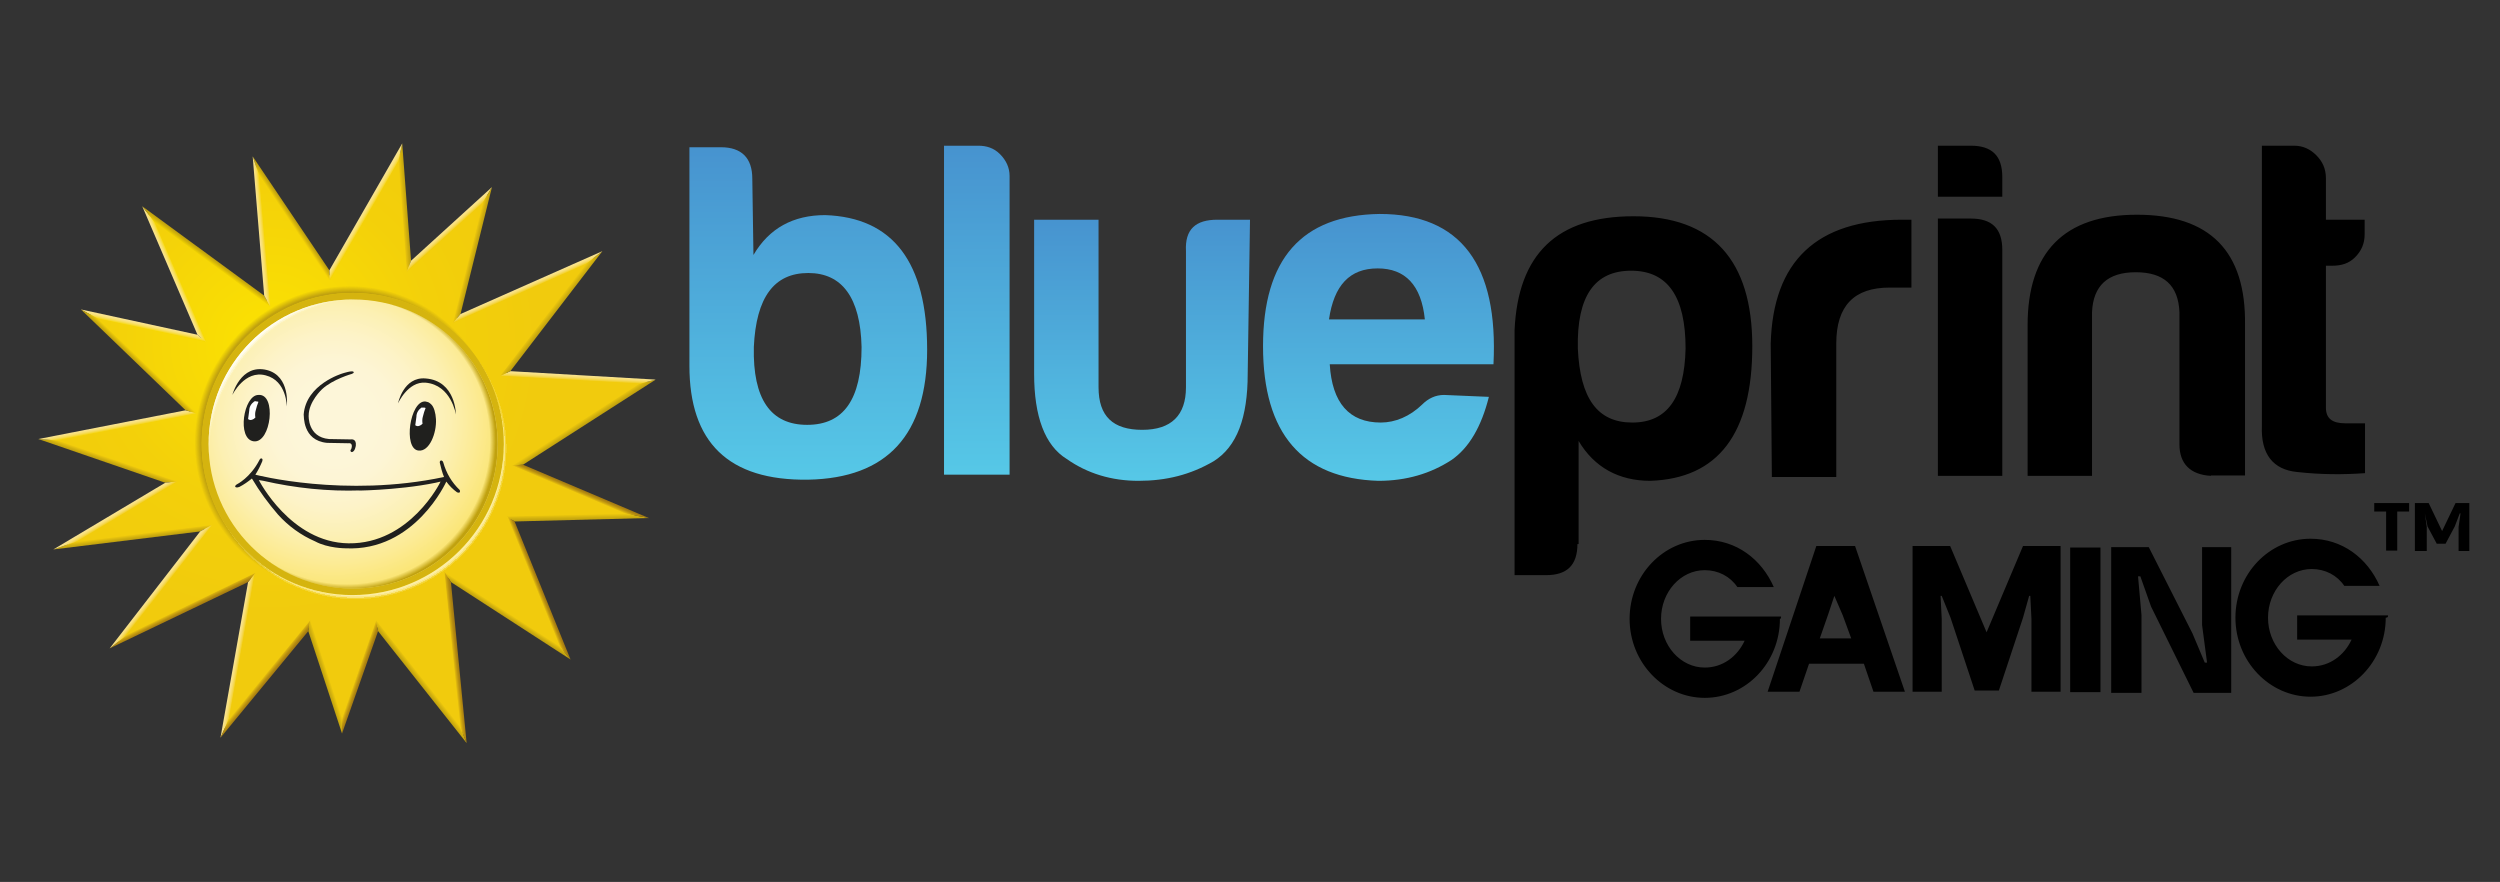 <?xml version="1.0" encoding="utf-8"?>
<!-- Generator: Adobe Illustrator 21.0.0, SVG Export Plug-In . SVG Version: 6.00 Build 0)  -->
<svg version="1.1" id="blueprint_gaming" xmlns="http://www.w3.org/2000/svg" xmlns:xlink="http://www.w3.org/1999/xlink" x="0px"
	 y="0px" viewBox="0 0 652 230" style="enable-background:new 0 0 652 230;" xml:space="preserve">
<rect x="0" y="0" width="652" height="230" fill="#333333" stroke="none"/>
<style type="text/css">
	.st0{fill:url(#SVGID_1_);}
	.st1{fill:url(#SVGID_2_);}
	.st2{fill:url(#SVGID_3_);}
	.st3{fill:url(#SVGID_4_);}
	.st4{fill:#D5B40F;}
	.st5{fill:url(#SVGID_5_);}
	.st6{fill:url(#SVGID_6_);}
	.st7{fill:url(#SVGID_7_);}
	.st8{fill:url(#SVGID_8_);}
	.st9{fill:url(#SVGID_9_);}
	.st10{fill:#20201E;}
	.st11{fill:#FFFFFF;}
	.st12{fill:url(#SVGID_10_);}
	.st13{fill:url(#SVGID_11_);}
	.st14{fill:url(#SVGID_12_);}
	.st15{fill:url(#SVGID_13_);}
	.st16{fill:url(#SVGID_14_);}
	.st17{fill:url(#SVGID_15_);}
	.st18{fill:url(#SVGID_16_);}
	.st19{fill:url(#SVGID_17_);}
	.st20{fill:url(#SVGID_18_);}
	.st21{fill:url(#SVGID_19_);}
	.st22{fill:url(#SVGID_20_);}
	.st23{fill:url(#SVGID_21_);}
	.st24{fill:url(#SVGID_22_);}
	.st25{fill:url(#SVGID_23_);}
	.st26{fill:url(#SVGID_24_);}
	.st27{fill:url(#SVGID_25_);}
	.st28{fill:url(#SVGID_26_);}
	.st29{fill:url(#SVGID_27_);}
	.st30{fill:url(#SVGID_28_);}
	.st31{fill:url(#SVGID_29_);}
	.st32{fill:url(#SVGID_30_);}
	.st33{fill:url(#SVGID_31_);}
	.st34{fill:url(#SVGID_32_);}
	.st35{fill:url(#SVGID_33_);}
	.st36{fill:url(#SVGID_34_);}
	.st37{fill:url(#SVGID_35_);}
	.st38{fill:url(#SVGID_36_);}
	.st39{fill:url(#SVGID_37_);}
	.st40{fill:url(#SVGID_38_);}
	.st41{fill:url(#SVGID_39_);}
	.st42{fill:url(#SVGID_40_);}
</style>
<g>
	<path d="M628.3,133.4h-3.1v10.2h-2.9v-10.2h-3.1v-2.2h9.1L628.3,133.4z M632.4,133.9L632.4,133.9l0.5,3.5v6.3h-3.1v-12.5h3.6
		l3.5,7.3l3.5-7.3h3.6v12.5h-2.8v-6.3l0.5-3.5h-0.2l-1.3,3.4l-2.4,4.5h-2.3l-2.4-4.5L632.4,133.9z"/>
	<g>
		<path d="M471.8,173.1l-2.5,7.3H461l12.7-38h10.1l13,38h-8.2l-2.5-7.3H471.8z M476.8,160.2l-2.2,6.3h8.2l-2.2-6l-2.2-5.1
			L476.8,160.2z"/>
		<path d="M506.4,155.4h-0.3l0.3,6v19h-7.6v-38h9.8l9.5,22.5l9.5-22.5h9.8v38h-7.6v-19l-0.3-6h-0.3l-1.6,5.7l-6.3,19H515l-6.3-19
			L506.4,155.4z M547.8,142.8v37.7h-7.9v-37.7H547.8z M571.8,165.2l3.2,7.6h0.6l-1.3-9.8v-20.3h7.6v38h-9.8l-11.1-22.5l-2.8-7.9
			h-0.6l0.9,10.1v20.3h-7.9v-38h9.8L571.8,165.2z M464.5,160.8h-23.7v6.3H455c-1.9,4.1-5.7,7-10.4,7c-6.3,0-11.4-5.7-11.4-12.7
			c0-7,5.1-12.7,11.4-12.7c3.5,0,6.6,1.6,8.5,4.4h9.5c-3.2-7.3-9.8-12.3-18-12.3c-10.8,0-19.6,9.2-19.6,20.6s8.9,20.6,19.6,20.6
			c10.8,0,19.6-9.2,19.6-20.6C464.5,161.4,464.5,161.1,464.5,160.8z M622.8,160.5h-23.7v6.3h14.2c-1.9,4.1-5.7,7-10.4,7
			c-6.3,0-11.4-5.7-11.4-12.7c0-7,5.1-12.7,11.4-12.7c3.5,0,6.6,1.6,8.5,4.4h9.2c-3.2-7.3-9.8-12.3-18-12.3
			c-10.8,0-19.6,9.2-19.6,20.6s8.9,20.6,19.6,20.6s19.6-9.2,19.6-20.6C622.8,161.1,622.8,160.8,622.8,160.5L622.8,160.5z"/>
	</g>
	<path d="M411.4,141.8c0,5.7-2.8,8.2-8.2,8.2H395V86.1c0.9-19.9,11.1-29.7,31-29.7c20.6,0,31,11.4,31,33.9
		c0,22.8-8.9,34.5-26.6,35.1c-8.2,0-14.6-3.5-18.7-10.4v26.9H411.4z M439.6,90.9c0-13.6-4.7-20.3-14.2-20.3s-14.2,6.6-13.9,20.3
		c0.6,13,5.1,19.3,14.2,19.3S439.3,103.8,439.6,90.9z M461.8,89.6c0.6-21.5,12-32.3,34.2-32.3h2.5V75h-5.7
		c-9.2,0-13.9,4.7-13.9,14.6v34.8h-16.8L461.8,89.6z M514,38c5.4,0,8.2,2.5,8.2,8.2v5.1h-16.8V38H514z M514,57
		c5.4,0,8.2,2.5,8.2,8.2v58.9h-16.8V57H514z M576.6,124.1c-5.4-0.3-8.2-3.2-8.2-8.2V81.4c-0.3-7-4.1-10.4-11.4-10.4
		s-11.1,3.5-11.4,10.4v42.7h-16.8V84.8c0-19,9.5-28.8,28.5-28.8s28.5,9.5,28.2,28.8v39.2H576.6z M599.1,123.1
		c-6.3-0.6-9.5-4.7-9.2-12V38h8.5c2.2,0,4.1,0.9,5.7,2.5s2.5,3.5,2.5,6v10.8h10.1v3.8c0,2.5-0.9,4.4-2.5,6c-1.6,1.6-3.5,2.2-6,2.2
		h-1.6v37c0,2.8,1.6,4.1,5.1,4.1h5.1v13C611.1,123.8,605.4,123.8,599.1,123.1L599.1,123.1z"/>
	
		<linearGradient id="SVGID_1_" gradientUnits="userSpaceOnUse" x1="210.785" y1="1498.528" x2="210.785" y2="1585.457" gradientTransform="matrix(1 0 0 1 0 -1460.43)">
		<stop  offset="0" style="stop-color:#4793CF"/>
		<stop  offset="1" style="stop-color:#56C8E7"/>
	</linearGradient>
	<path class="st0" d="M196.5,66.5c4.1-7,10.4-10.4,18.7-10.4c17.7,0.6,26.6,12.3,26.6,35.1c0,22.2-10.4,33.5-31,33.9
		c-20.9,0.3-31-9.8-31-29.7v-57h8.2c5.4,0,8.2,2.8,8.2,8.2L196.5,66.5z M210.8,71.2c-8.9,0-13.6,6.3-14.2,19.3
		c-0.3,13.6,4.4,20.3,13.9,20.3s14.2-6.6,14.2-20.3C224.4,77.6,219.6,71.2,210.8,71.2z"/>
	
		<linearGradient id="SVGID_2_" gradientUnits="userSpaceOnUse" x1="254.776" y1="1498.528" x2="254.776" y2="1584.45" gradientTransform="matrix(1 0 0 1 0 -1460.43)">
		<stop  offset="0" style="stop-color:#4793CF"/>
		<stop  offset="1" style="stop-color:#56C8E7"/>
	</linearGradient>
	<path class="st1" d="M255.1,38c2.2,0,4.1,0.6,5.7,2.2s2.5,3.5,2.5,5.7v77.9h-17.1V38H255.1z"/>
	
		<linearGradient id="SVGID_3_" gradientUnits="userSpaceOnUse" x1="297.818" y1="1517.53" x2="297.818" y2="1585.716" gradientTransform="matrix(1 0 0 1 0 -1460.43)">
		<stop  offset="0" style="stop-color:#4793CF"/>
		<stop  offset="1" style="stop-color:#56C8E7"/>
	</linearGradient>
	<path class="st2" d="M325.4,97.5c0,11.4-2.8,19-8.9,22.8c-6,3.5-12.3,5.1-19.6,5.1c-7,0-13.3-1.9-18.7-5.7
		c-5.7-3.5-8.5-11.1-8.5-22.2V57.3h16.8V101c0,7.6,3.8,11.1,11.4,11.1s11.4-3.8,11.4-11.1V65.5c-0.3-5.7,2.5-8.2,8.2-8.2h8.5
		L325.4,97.5z"/>
	
		<linearGradient id="SVGID_4_" gradientUnits="userSpaceOnUse" x1="359.586" y1="1516.514" x2="359.586" y2="1585.957" gradientTransform="matrix(1 0 0 1 0 -1460.43)">
		<stop  offset="0" style="stop-color:#4793CF"/>
		<stop  offset="1" style="stop-color:#56C8E7"/>
	</linearGradient>
	<path class="st3" d="M388.3,103.5c-1.9,7.6-5.1,13.3-9.8,16.5c-5.4,3.5-11.7,5.4-19,5.4c-19.9-0.6-30.1-12.3-30.1-35.1
		s10.1-34.2,30.4-34.5c21.2,0,31,13.3,29.7,39.2h-42.7c0.6,10.1,5.1,15.2,13.3,15.2c3.8,0,7.6-1.6,10.8-4.7c1.6-1.6,3.5-2.5,5.7-2.5
		L388.3,103.5z M371.6,83.3c-0.9-8.9-5.1-13.3-12.3-13.3c-7.3,0-11.4,4.4-12.7,13.3H371.6z"/>
</g>
<g>
	<circle class="st4" cx="92" cy="115.8" r="40.7"/>
	
		<radialGradient id="SVGID_5_" cx="67.848" cy="376.847" r="82.043" gradientTransform="matrix(0.87 0 0 -0.87 11.18 417.71)" gradientUnits="userSpaceOnUse">
		<stop  offset="0" style="stop-color:#FDF1AB"/>
		<stop  offset="0" style="stop-color:#FCE400"/>
		<stop  offset="0.12" style="stop-color:#FADF03"/>
		<stop  offset="0.6" style="stop-color:#F3D00A"/>
		<stop  offset="1" style="stop-color:#F1CB0D"/>
		<stop  offset="1" style="stop-color:#F1CB0D"/>
	</radialGradient>
	<path class="st5" d="M134.9,121.3l34-21.8l-37-2.2l23.1-30.2l-35.8,15.9l8-32.2l-20.4,18.6l-2.3-29.7L86,71.9L66.8,43.4l2.9,35.2
		l-31-22.7l13.9,32.4l-29.3-6.3l26.5,25.5l-37.2,7.3l32,11.1l-27.6,16.5l36.6-4.5l-22.8,29.5l34.7-16.6l-7.1,39.3l22-26.7l8.6,25.9
		l9.2-26l22.5,28.4l-4.1-41.1l30.6,19.8l-14.1-34.9l32.8-0.8L134.9,121.3z M92,76.4c21.8,0,39.4,17.7,39.4,39.4v0.1
		c-0.1,21.8-17.8,39.3-39.5,39.3s-39.3-17.8-39.3-39.5C52.7,94,70.3,76.4,92,76.4z"/>
	
		<radialGradient id="SVGID_6_" cx="87.118" cy="122.056" r="42.992" gradientTransform="matrix(1 0 0 -1 0 232)" gradientUnits="userSpaceOnUse">
		<stop  offset="0.21" style="stop-color:#FDF6D9"/>
		<stop  offset="0.37" style="stop-color:#FDF5D5"/>
		<stop  offset="0.53" style="stop-color:#FDF3C8"/>
		<stop  offset="0.7" style="stop-color:#FCF0B3"/>
		<stop  offset="0.86" style="stop-color:#FCEB95"/>
		<stop  offset="1" style="stop-color:#FBE678"/>
	</radialGradient>
	<path class="st6" d="M92.1,78.1c20.8,0,37.7,16.9,37.7,37.7c0,20.8-16.9,37.7-37.7,37.7c-20.8,0-37.7-16.9-37.7-37.7
		C54.4,95,71.2,78.1,92.1,78.1z"/>
	
		<radialGradient id="SVGID_7_" cx="91.117" cy="347.935" r="44.652" gradientTransform="matrix(0.87 0 0 -0.87 11.18 417.71)" gradientUnits="userSpaceOnUse">
		<stop  offset="0" style="stop-color:#C0A10F;stop-opacity:0"/>
		<stop  offset="0.96" style="stop-color:#C0A10F;stop-opacity:0"/>
		<stop  offset="1" style="stop-color:#C0A10F"/>
	</radialGradient>
	<path class="st7" d="M92.1,78.1c20.8,0,37.7,16.9,37.7,37.7c0,20.8-16.9,37.7-37.7,37.7c-20.8,0-37.7-16.9-37.7-37.7
		C54.4,95,71.2,78.1,92.1,78.1z"/>
	
		<radialGradient id="SVGID_8_" cx="-301.794" cy="505.301" r="45.01" gradientTransform="matrix(-0.649 -0.579 -0.613 0.686 206.995 -404.624)" gradientUnits="userSpaceOnUse">
		<stop  offset="0" style="stop-color:#FFFFFF;stop-opacity:0"/>
		<stop  offset="0.96" style="stop-color:#FCEC91;stop-opacity:0"/>
		<stop  offset="0.96" style="stop-color:#FCEFA0;stop-opacity:0.15"/>
		<stop  offset="0.96" style="stop-color:#FDF2B4;stop-opacity:0.35"/>
		<stop  offset="0.97" style="stop-color:#FEF5C6;stop-opacity:0.52"/>
		<stop  offset="0.97" style="stop-color:#FEF8D5;stop-opacity:0.67"/>
		<stop  offset="0.98" style="stop-color:#FEFAE1;stop-opacity:0.79"/>
		<stop  offset="0.98" style="stop-color:#FFFCEA;stop-opacity:0.88"/>
		<stop  offset="0.99" style="stop-color:#FFFDF1;stop-opacity:0.95"/>
		<stop  offset="0.99" style="stop-color:#FFFEF5;stop-opacity:0.99"/>
		<stop  offset="1" style="stop-color:#FFFEF6"/>
	</radialGradient>
	<path class="st8" d="M92.1,78.1c20.8,0,37.7,16.9,37.7,37.7c0,20.8-16.9,37.7-37.7,37.7c-20.8,0-37.7-16.9-37.7-37.7
		C54.4,95,71.2,78.1,92.1,78.1z"/>
	
		<radialGradient id="SVGID_9_" cx="151.812" cy="492.61" r="46.829" gradientTransform="matrix(0.67 0.56 0.57 -0.69 -292.21 369.39)" gradientUnits="userSpaceOnUse">
		<stop  offset="0.81" style="stop-color:#C0A10F"/>
		<stop  offset="0.92" style="stop-color:#C0A10F"/>
		<stop  offset="0.96" style="stop-color:#C0A10F;stop-opacity:0"/>
	</radialGradient>
	<path class="st9" d="M134.9,121.3l34-21.8l-37-2.2l23.1-30.2l-35.8,15.9l8-32.2l-20.4,18.6l-2.3-29.7L86,71.9L66.8,43.4l2.9,35.2
		l-31-22.7l13.9,32.4l-29.3-6.3l26.5,25.5l-37.2,7.3l32,11.1l-27.6,16.5l36.6-4.5l-22.8,29.5l34.7-16.6l-7.1,39.3l22-26.7l8.6,25.9
		l9.2-26l22.5,28.4l-4.1-41.1l30.6,19.8l-14.1-34.9l32.8-0.8L134.9,121.3z M92,76.4c21.8,0,39.4,17.7,39.4,39.4v0.1
		c-0.1,21.8-17.8,39.3-39.5,39.3s-39.3-17.8-39.3-39.5C52.7,94,70.3,76.4,92,76.4z"/>
	<path class="st10" d="M119.9,127.8c-2.1-2-3.5-4.4-4.3-7.2c-0.2-0.6-0.6-0.5-0.6-0.5c-0.4,0.1-0.3,0.6-0.3,0.6
		c0.3,1.2,0.6,2.5,1.1,3.7c-25.9,5.5-49.2-0.6-49.2-0.6c0.7-1.1,1.3-2.3,1.8-3.5c0.2-0.6-0.1-0.7-0.1-0.7c-0.4-0.2-0.6,0.3-0.6,0.3
		c-2.4,4.7-5.9,6.4-5.9,6.4l0,0c0,0-0.7,0.4-0.4,0.7c0,0,0.2,0.3,1,0l0,0c1.2-0.6,2.3-1.4,3.3-2.2c2,3.4,4.3,6.5,6.8,9.4
		c2.7,3,6,5.4,9.7,7c3.3,1.8,7.9,1.8,7.9,1.8c18.1,0.9,26.3-17.4,26.3-17.4c0.8,1.1,1.7,2,2.8,2.8
		C120.3,128.8,119.9,127.8,119.9,127.8z M90.9,141.7c-15.1-0.2-23.4-16.5-23.4-16.5l1.2,0.2c8.3,1.9,16.9,2.8,25.4,2.5
		c-3.3,0.1,9.4,0.1,19.5-2l1.3-0.3C114.9,125.7,106.9,141.9,90.9,141.7z"/>
	<path class="st10" d="M85.3,115.5c0.3,0,5.5,0.1,5.5,0.1c1.5-0.2,0.8,1.5,0.8,1.5c-0.5,0.6,0.1,0.8,0.1,0.8c0.9,0,1.1-1.7,1.1-1.7
		c0.2-1.9-1.3-1.6-1.3-1.6l-5.7-0.1c-5.6-0.5-5.3-6.1-5.3-6.1c0-3.7,3.5-6.9,3.5-6.9c2.8-2.6,7.8-4,7.8-4c0.7-0.3,0.4-0.5,0.4-0.5
		c-0.2-0.5-2.9,0.4-2.9,0.4s-9.5,2.8-10.1,10.7C79.3,108.3,78.8,114.9,85.3,115.5"/>
	<path class="st10" d="M60.6,103c0,0,3.2-6.6,8.7-5.1c5.5,1.4,5.5,8.1,5.5,8.1s1-7.9-5.2-9.5C62.7,94.8,60.6,103,60.6,103z"/>
	<path class="st10" d="M111,98.7c7.9,0.6,7.9,9.4,7.9,9.4s-1.2-7.7-7.9-8.3c-4.6-0.4-7.2,5.4-7.2,5.4S105.2,98.2,111,98.7z"/>
	<path class="st10" d="M67.3,103"/>
	<path class="st10" d="M67.4,103L67.4,103z"/>
	<path class="st10" d="M67.4,103L67.4,103z"/>
	<path class="st10" d="M67.4,103c-3.9,0-5.7,11.6-1.2,12.1S72.2,102.6,67.4,103z"/>
	<path class="st11" d="M66.3,104.7c-0.8,0.6-1.3,1.4-1.3,2.4c-0.1,0.7-0.2,1.5-0.3,2.2c0.3,0.2,0.6,0.3,0.9,0.2
		c0.4-0.1,0.7-0.3,1-0.6c-0.1-0.6-0.1-1.3,0.1-1.9c0.2-0.8,0.4-1.5,0.7-2.2c-0.2-0.1-0.3-0.1-0.5-0.1
		C66.7,104.6,66.5,104.6,66.3,104.7z"/>
	<path class="st10" d="M113.7,109.3c-0.1-1.6-0.5-3.2-1.3-3.9c-0.2-0.2-0.5-0.4-0.7-0.5c-0.2-0.1-0.5-0.1-0.8-0.2
		c-4-0.2-5.8,12.3-1.8,12.8C112,117.9,113.9,112.9,113.7,109.3z"/>
	<path class="st11" d="M109.9,106.3c-0.8,0.6-1.3,1.4-1.3,2.4c-0.1,0.7-0.2,1.5-0.3,2.2c0.3,0.2,0.6,0.3,0.9,0.2
		c0.4-0.1,0.7-0.3,1-0.6c-0.1-0.6-0.1-1.3,0.1-1.9c0.2-0.8,0.4-1.5,0.7-2.2c-0.2-0.1-0.3-0.1-0.5-0.1
		C110.3,106.3,110.1,106.3,109.9,106.3z"/>
	
		<radialGradient id="SVGID_10_" cx="93.735" cy="345.142" r="45.727" gradientTransform="matrix(0.87 0 0 -0.87 11.18 417.18)" gradientUnits="userSpaceOnUse">
		<stop  offset="0.58" style="stop-color:#FCEC91;stop-opacity:0"/>
		<stop  offset="0.96" style="stop-color:#FCEEA6"/>
		<stop  offset="0.97" style="stop-color:#FCEEA6;stop-opacity:0.98"/>
		<stop  offset="0.97" style="stop-color:#FCEEA5;stop-opacity:0.93"/>
		<stop  offset="0.97" style="stop-color:#FCEEA3;stop-opacity:0.85"/>
		<stop  offset="0.98" style="stop-color:#FCEDA0;stop-opacity:0.74"/>
		<stop  offset="0.98" style="stop-color:#FCED9D;stop-opacity:0.59"/>
		<stop  offset="0.98" style="stop-color:#FCED9A;stop-opacity:0.41"/>
		<stop  offset="0.99" style="stop-color:#FCEC95;stop-opacity:0.19"/>
		<stop  offset="0.99" style="stop-color:#FCEC91;stop-opacity:0"/>
	</radialGradient>
	<path class="st12" d="M134.9,121.3l34-21.8l-37-2.2l23.1-30.2l-35.8,15.9l8-32.2l-20.4,18.6l-2.3-29.7L86,71.9L66.8,43.4l2.9,35.2
		l-31-22.7l13.9,32.4l-29.3-6.3l26.5,25.5l-37.2,7.3l32,11.1l-27.6,16.5l36.6-4.5l-22.8,29.5l34.7-16.6l-7.1,39.3l22-26.7l8.6,25.9
		l9.2-26l22.5,28.4l-4.1-41.1l30.6,19.8l-14.1-34.9l32.8-0.8L134.9,121.3z M92,76.4c21.8,0,39.4,17.7,39.4,39.4v0.1
		c-0.1,21.8-17.8,39.3-39.5,39.3s-39.3-17.8-39.3-39.5C52.7,94,70.3,76.4,92,76.4z"/>
	
		<linearGradient id="SVGID_11_" gradientUnits="userSpaceOnUse" x1="37.582" y1="147.757" x2="37.279" y2="146.324" gradientTransform="matrix(1 0 0 -1 0 232)">
		<stop  offset="7.000000e-02" style="stop-color:#F9E38E"/>
		<stop  offset="0.2" style="stop-color:#F9E389"/>
		<stop  offset="0.36" style="stop-color:#F9E179"/>
		<stop  offset="0.54" style="stop-color:#F8DF60"/>
		<stop  offset="0.73" style="stop-color:#F7DC3C"/>
		<stop  offset="0.93" style="stop-color:#F6D80F"/>
		<stop  offset="0.99" style="stop-color:#F6D700"/>
	</linearGradient>
	<polygon class="st13" points="25.5,83.1 53.8,89.2 53.8,89.2 51.5,87.3 21.1,80.7 25.5,83.1 	"/>
	
		<linearGradient id="SVGID_12_" gradientUnits="userSpaceOnUse" x1="106.269" y1="177.916" x2="104.712" y2="177.805" gradientTransform="matrix(1 0 0 -1 0 232)">
		<stop  offset="8.000000e-02" style="stop-color:#C0A10F"/>
		<stop  offset="0.45" style="stop-color:#D1B00E"/>
		<stop  offset="0.98" style="stop-color:#F1CB0D"/>
	</linearGradient>
	<polygon class="st14" points="103.9,42 106.1,70.9 107.2,68 107.2,68 104.9,37.4 103.9,42 	"/>
	
		<linearGradient id="SVGID_13_" gradientUnits="userSpaceOnUse" x1="76.537" y1="175.401" x2="75.373" y2="174.616" gradientTransform="matrix(1 0 0 -1 0 232)">
		<stop  offset="8.000000e-02" style="stop-color:#C0A10F"/>
		<stop  offset="0.42" style="stop-color:#D1B10C"/>
		<stop  offset="0.98" style="stop-color:#F5D307"/>
	</linearGradient>
	<polygon class="st15" points="86,73.2 86,73.2 85.9,70.5 85.9,70.5 65.9,40.8 65.9,40.8 67.7,46 	"/>
	
		<linearGradient id="SVGID_14_" gradientUnits="userSpaceOnUse" x1="116.672" y1="172.73" x2="117.698" y2="171.593" gradientTransform="matrix(1 0 0 -1 0 232)">
		<stop  offset="7.000000e-02" style="stop-color:#F9E38E"/>
		<stop  offset="0.21" style="stop-color:#F9E289"/>
		<stop  offset="0.38" style="stop-color:#F8DF79"/>
		<stop  offset="0.57" style="stop-color:#F6DA60"/>
		<stop  offset="0.78" style="stop-color:#F4D43C"/>
		<stop  offset="0.99" style="stop-color:#F1CB0F"/>
		<stop  offset="1" style="stop-color:#F1CB0D"/>
	</linearGradient>
	<polygon class="st16" points="106.1,70.9 125.9,52.9 128.3,48.8 107.2,68 106.1,70.9 	"/>
	
		<linearGradient id="SVGID_15_" gradientUnits="userSpaceOnUse" x1="44.719" y1="160.219" x2="46.131" y2="160.825" gradientTransform="matrix(1 0 0 -1 0 232)">
		<stop  offset="7.000000e-02" style="stop-color:#F9E38E"/>
		<stop  offset="0.2" style="stop-color:#F9E389"/>
		<stop  offset="0.36" style="stop-color:#F9E279"/>
		<stop  offset="0.55" style="stop-color:#F8E060"/>
		<stop  offset="0.74" style="stop-color:#F8DD3C"/>
		<stop  offset="0.94" style="stop-color:#F7DA0F"/>
		<stop  offset="1" style="stop-color:#F7D900"/>
	</linearGradient>
	<polygon class="st17" points="40.3,57.9 40.3,57.9 37.1,53.8 51.5,87.3 51.5,87.3 53.8,89.2 	"/>
	
		<linearGradient id="SVGID_16_" gradientUnits="userSpaceOnUse" x1="54.253" y1="165.743" x2="53.309" y2="164.441" gradientTransform="matrix(1 0 0 -1 0 232)">
		<stop  offset="8.000000e-02" style="stop-color:#C0A10F"/>
		<stop  offset="0.41" style="stop-color:#D1B20A"/>
		<stop  offset="0.98" style="stop-color:#F7D900"/>
	</linearGradient>
	<polygon class="st18" points="70.5,80 68.9,77.1 37.1,53.8 37.1,53.8 40.3,57.9 	"/>
	
		<linearGradient id="SVGID_17_" gradientUnits="userSpaceOnUse" x1="67.409" y1="171.498" x2="68.939" y2="171.636" gradientTransform="matrix(1 0 0 -1 0 232)">
		<stop  offset="7.000000e-02" style="stop-color:#F9E38E"/>
		<stop  offset="0.2" style="stop-color:#F9E289"/>
		<stop  offset="0.37" style="stop-color:#F8E179"/>
		<stop  offset="0.56" style="stop-color:#F8DE60"/>
		<stop  offset="0.76" style="stop-color:#F7D93C"/>
		<stop  offset="0.97" style="stop-color:#F5D40F"/>
		<stop  offset="1" style="stop-color:#F5D307"/>
	</linearGradient>
	<polygon class="st19" points="70.5,80 67.7,46 67.7,46 65.9,40.8 68.9,77.1 68.9,77.1 70.5,80 	"/>
	
		<linearGradient id="SVGID_18_" gradientUnits="userSpaceOnUse" x1="94.799" y1="177.103" x2="96.129" y2="176.331" gradientTransform="matrix(1 0 0 -1 0 232)">
		<stop  offset="7.000000e-02" style="stop-color:#F9E38E"/>
		<stop  offset="0.2" style="stop-color:#F9E289"/>
		<stop  offset="0.37" style="stop-color:#F8E179"/>
		<stop  offset="0.56" style="stop-color:#F8DE60"/>
		<stop  offset="0.76" style="stop-color:#F7D93C"/>
		<stop  offset="0.97" style="stop-color:#F5D40F"/>
		<stop  offset="1" style="stop-color:#F5D307"/>
	</linearGradient>
	<polygon class="st20" points="103.9,42 104.9,37.4 104.9,37.4 85.9,70.5 86,73.2 	"/>
	
		<linearGradient id="SVGID_19_" gradientUnits="userSpaceOnUse" x1="152.654" y1="121.108" x2="151.758" y2="122.485" gradientTransform="matrix(1 0 0 -1 0 232)">
		<stop  offset="8.000000e-02" style="stop-color:#C0A10F"/>
		<stop  offset="0.45" style="stop-color:#D1B00E"/>
		<stop  offset="0.98" style="stop-color:#F1CB0D"/>
	</linearGradient>
	<polygon class="st21" points="133.4,121.4 136.4,121.2 171,99 166.7,100.1 	"/>
	
		<linearGradient id="SVGID_20_" gradientUnits="userSpaceOnUse" x1="123.877" y1="165.278" x2="122.492" y2="165.623" gradientTransform="matrix(1 0 0 -1 0 232)">
		<stop  offset="8.000000e-02" style="stop-color:#C0A10F"/>
		<stop  offset="0.45" style="stop-color:#D1B00E"/>
		<stop  offset="0.98" style="stop-color:#F1CB0D"/>
	</linearGradient>
	<polygon class="st22" points="125.9,52.9 118.1,84.3 118.1,84.3 120.1,81.9 128.3,48.8 128.3,48.8 125.9,52.9 	"/>
	
		<linearGradient id="SVGID_21_" gradientUnits="userSpaceOnUse" x1="150.773" y1="134.317" x2="150.69" y2="132.733" gradientTransform="matrix(1 0 0 -1 0 232)">
		<stop  offset="7.000000e-02" style="stop-color:#F9E38E"/>
		<stop  offset="0.21" style="stop-color:#F9E289"/>
		<stop  offset="0.38" style="stop-color:#F8DF79"/>
		<stop  offset="0.57" style="stop-color:#F6DA60"/>
		<stop  offset="0.77" style="stop-color:#F4D43C"/>
		<stop  offset="0.98" style="stop-color:#F1CB0F"/>
		<stop  offset="0.99" style="stop-color:#F1CB0D"/>
	</linearGradient>
	<polygon class="st23" points="166.7,100.1 166.7,100.1 171,99 171,99 133.1,96.8 133.1,96.8 130.5,98 	"/>
	
		<linearGradient id="SVGID_22_" gradientUnits="userSpaceOnUse" x1="150.742" y1="96.299" x2="150.714" y2="97.904" gradientTransform="matrix(1 0 0 -1 0 232)">
		<stop  offset="8.000000e-02" style="stop-color:#C0A10F"/>
		<stop  offset="0.45" style="stop-color:#D1B00E"/>
		<stop  offset="0.98" style="stop-color:#F1CB0D"/>
	</linearGradient>
	<polygon class="st24" points="169.2,135.1 162.8,133.9 162.8,133.9 132.2,134.7 134.2,136 134.2,136 	"/>
	
		<linearGradient id="SVGID_23_" gradientUnits="userSpaceOnUse" x1="151.618" y1="104.427" x2="151.046" y2="103.084" gradientTransform="matrix(1 0 0 -1 0 232)">
		<stop  offset="0" style="stop-color:#A47A11"/>
		<stop  offset="0.19" style="stop-color:#AA8011"/>
		<stop  offset="0.44" style="stop-color:#B99010"/>
		<stop  offset="0.72" style="stop-color:#D3AB0F"/>
		<stop  offset="0.98" style="stop-color:#F1CB0D"/>
	</linearGradient>
	<polygon class="st25" points="136.4,121.2 133.4,121.4 162.8,133.9 169.2,135.1 	"/>
	
		<linearGradient id="SVGID_24_" gradientUnits="userSpaceOnUse" x1="144.468" y1="149.751" x2="143.125" y2="150.798" gradientTransform="matrix(1 0 0 -1 0 232)">
		<stop  offset="8.000000e-02" style="stop-color:#C0A10F"/>
		<stop  offset="0.45" style="stop-color:#D1B00E"/>
		<stop  offset="0.98" style="stop-color:#F1CB0D"/>
	</linearGradient>
	<polygon class="st26" points="130.5,98 130.5,98 133.1,96.8 157.1,65.5 157.1,65.5 152.7,68.9 	"/>
	
		<linearGradient id="SVGID_25_" gradientUnits="userSpaceOnUse" x1="137.312" y1="157.774" x2="137.883" y2="156.479" gradientTransform="matrix(1 0 0 -1 0 232)">
		<stop  offset="7.000000e-02" style="stop-color:#F9E38E"/>
		<stop  offset="0.21" style="stop-color:#F9E289"/>
		<stop  offset="0.38" style="stop-color:#F8DF79"/>
		<stop  offset="0.57" style="stop-color:#F6DA60"/>
		<stop  offset="0.78" style="stop-color:#F4D43C"/>
		<stop  offset="0.99" style="stop-color:#F1CB0F"/>
		<stop  offset="1" style="stop-color:#F1CB0D"/>
	</linearGradient>
	<polygon class="st27" points="152.7,68.9 152.7,68.9 157.1,65.5 120.1,81.9 120.1,81.9 118.1,84.3 	"/>
	
		<linearGradient id="SVGID_26_" gradientUnits="userSpaceOnUse" x1="61.272" y1="61.229" x2="62.767" y2="60.967" gradientTransform="matrix(1 0 0 -1 0 232)">
		<stop  offset="7.000000e-02" style="stop-color:#F9E38E"/>
		<stop  offset="0.21" style="stop-color:#F9E289"/>
		<stop  offset="0.38" style="stop-color:#F8DF79"/>
		<stop  offset="0.57" style="stop-color:#F6DA60"/>
		<stop  offset="0.77" style="stop-color:#F4D43C"/>
		<stop  offset="0.98" style="stop-color:#F1CB0F"/>
		<stop  offset="0.99" style="stop-color:#F1CB0D"/>
	</linearGradient>
	<polygon class="st28" points="66.6,149.4 66.6,149.4 64.7,151.8 64.7,151.8 57.5,192.4 59.7,187.5 	"/>
	
		<linearGradient id="SVGID_27_" gradientUnits="userSpaceOnUse" x1="141.146" y1="78.931" x2="139.865" y2="78.414" gradientTransform="matrix(1 0 0 -1 0 232)">
		<stop  offset="0" style="stop-color:#A47A11"/>
		<stop  offset="0.19" style="stop-color:#AA8011"/>
		<stop  offset="0.44" style="stop-color:#B99010"/>
		<stop  offset="0.72" style="stop-color:#D3AB0F"/>
		<stop  offset="0.98" style="stop-color:#F1CB0D"/>
	</linearGradient>
	<polygon class="st29" points="132.2,134.7 145.9,168.5 145.9,168.5 148.8,172 148.8,172 134.2,136 132.2,134.7 	"/>
	
		<linearGradient id="SVGID_28_" gradientUnits="userSpaceOnUse" x1="69.836" y1="54.355" x2="68.54" y2="55.403" gradientTransform="matrix(1 0 0 -1 0 232)">
		<stop  offset="0" style="stop-color:#A47A11"/>
		<stop  offset="0.19" style="stop-color:#AA8011"/>
		<stop  offset="0.44" style="stop-color:#B99010"/>
		<stop  offset="0.72" style="stop-color:#D3AB0F"/>
		<stop  offset="0.98" style="stop-color:#F1CB0D"/>
	</linearGradient>
	<polygon class="st30" points="80.9,161.8 59.7,187.5 59.7,187.5 57.5,192.4 57.5,192.4 80.4,164.6 80.4,164.6 80.9,161.8 	"/>
	
		<linearGradient id="SVGID_29_" gradientUnits="userSpaceOnUse" x1="94.4" y1="55.216" x2="92.939" y2="55.719" gradientTransform="matrix(1 0 0 -1 0 232)">
		<stop  offset="0" style="stop-color:#A47A11"/>
		<stop  offset="0.19" style="stop-color:#AA8011"/>
		<stop  offset="0.44" style="stop-color:#B99010"/>
		<stop  offset="0.72" style="stop-color:#D3AB0F"/>
		<stop  offset="0.98" style="stop-color:#F1CB0D"/>
	</linearGradient>
	<polygon class="st31" points="89.2,187 89.2,187 89.2,191.3 98.6,164.6 98.6,164.6 98.1,161.8 	"/>
	
		<linearGradient id="SVGID_30_" gradientUnits="userSpaceOnUse" x1="84.321" y1="55.197" x2="85.754" y2="55.658" gradientTransform="matrix(1 0 0 -1 0 232)">
		<stop  offset="8.000000e-02" style="stop-color:#C0A10F"/>
		<stop  offset="0.45" style="stop-color:#D1B00E"/>
		<stop  offset="0.98" style="stop-color:#F1CB0D"/>
	</linearGradient>
	<polygon class="st32" points="80.9,161.8 80.4,164.6 89.2,191.3 89.2,191.3 89.2,187 	"/>
	
		<linearGradient id="SVGID_31_" gradientUnits="userSpaceOnUse" x1="109.312" y1="53.73" x2="110.552" y2="54.701" gradientTransform="matrix(1 0 0 -1 0 232)">
		<stop  offset="8.000000e-02" style="stop-color:#C0A10F"/>
		<stop  offset="0.45" style="stop-color:#D1B00E"/>
		<stop  offset="0.98" style="stop-color:#F1CB0D"/>
	</linearGradient>
	<polygon class="st33" points="98.1,161.8 98.1,161.8 98.6,164.6 121.7,193.8 121.7,193.8 119.9,189.3 	"/>
	
		<linearGradient id="SVGID_32_" gradientUnits="userSpaceOnUse" x1="131.965" y1="70.865" x2="132.736" y2="72.064" gradientTransform="matrix(1 0 0 -1 0 232)">
		<stop  offset="8.000000e-02" style="stop-color:#C0A10F"/>
		<stop  offset="0.45" style="stop-color:#D1B00E"/>
		<stop  offset="0.98" style="stop-color:#F1CB0D"/>
	</linearGradient>
	<polygon class="st34" points="115.9,149.1 115.9,149.1 117.6,151.8 117.6,151.8 148.8,172 145.9,168.5 	"/>
	
		<linearGradient id="SVGID_33_" gradientUnits="userSpaceOnUse" x1="119.626" y1="60.644" x2="118.034" y2="60.472" gradientTransform="matrix(1 0 0 -1 0 232)">
		<stop  offset="0" style="stop-color:#A47A11"/>
		<stop  offset="0.19" style="stop-color:#AA8011"/>
		<stop  offset="0.44" style="stop-color:#B99010"/>
		<stop  offset="0.72" style="stop-color:#D3AB0F"/>
		<stop  offset="0.98" style="stop-color:#F1CB0D"/>
	</linearGradient>
	<polygon class="st35" points="119.9,189.3 119.9,189.3 121.7,193.8 117.6,151.8 115.9,149.1 	"/>
	
		<linearGradient id="SVGID_34_" gradientUnits="userSpaceOnUse" x1="34.696" y1="91.222" x2="34.523" y2="92.6" gradientTransform="matrix(1 0 0 -1 0 232)">
		<stop  offset="8.000000e-02" style="stop-color:#C0A10F"/>
		<stop  offset="0.45" style="stop-color:#D1B00E"/>
		<stop  offset="0.98" style="stop-color:#F1CB0D"/>
	</linearGradient>
	<polygon class="st36" points="55.3,136.9 20.3,141.1 20.3,141.1 13.9,143.3 52.2,138.6 55.3,136.9 	"/>
	
		<linearGradient id="SVGID_35_" gradientUnits="userSpaceOnUse" x1="27.923" y1="111.275" x2="28.385" y2="112.618" gradientTransform="matrix(1 0 0 -1 0 232)">
		<stop  offset="8.000000e-02" style="stop-color:#C0A10F"/>
		<stop  offset="0.45" style="stop-color:#D1B00E"/>
		<stop  offset="0.98" style="stop-color:#F1CB0D"/>
	</linearGradient>
	<polygon class="st37" points="46.3,125.6 15.3,114.9 15.3,114.9 10,114.5 43.1,125.9 46.3,125.6 	"/>
	
		<linearGradient id="SVGID_36_" gradientUnits="userSpaceOnUse" x1="30.494" y1="121.546" x2="30.762" y2="120.141" gradientTransform="matrix(1 0 0 -1 0 232)">
		<stop  offset="7.000000e-02" style="stop-color:#F9E38E"/>
		<stop  offset="0.2" style="stop-color:#F9E289"/>
		<stop  offset="0.37" style="stop-color:#F8E079"/>
		<stop  offset="0.56" style="stop-color:#F7DD60"/>
		<stop  offset="0.76" style="stop-color:#F6D93C"/>
		<stop  offset="0.97" style="stop-color:#F4D30F"/>
		<stop  offset="0.99" style="stop-color:#F4D209"/>
	</linearGradient>
	<polygon class="st38" points="51.3,107.8 48.4,107 48.4,107 10,114.5 10,114.5 15.3,114.9 	"/>
	
		<linearGradient id="SVGID_37_" gradientUnits="userSpaceOnUse" x1="47.962" y1="71.995" x2="47.245" y2="73.456" gradientTransform="matrix(1 0 0 -1 0 232)">
		<stop  offset="0" style="stop-color:#A47A11"/>
		<stop  offset="0.19" style="stop-color:#AA8011"/>
		<stop  offset="0.44" style="stop-color:#B99010"/>
		<stop  offset="0.72" style="stop-color:#D3AB0F"/>
		<stop  offset="0.98" style="stop-color:#F1CB0D"/>
	</linearGradient>
	<polygon class="st39" points="33.3,165.4 28.6,169.1 64.7,151.8 66.6,149.4 	"/>
	
		<linearGradient id="SVGID_38_" gradientUnits="userSpaceOnUse" x1="29.743" y1="98.18" x2="30.507" y2="96.905" gradientTransform="matrix(1 0 0 -1 0 232)">
		<stop  offset="7.000000e-02" style="stop-color:#F9E38E"/>
		<stop  offset="0.21" style="stop-color:#F9E289"/>
		<stop  offset="0.38" style="stop-color:#F8DF79"/>
		<stop  offset="0.57" style="stop-color:#F6DA60"/>
		<stop  offset="0.77" style="stop-color:#F4D43C"/>
		<stop  offset="0.98" style="stop-color:#F1CB0F"/>
		<stop  offset="0.99" style="stop-color:#F1CB0D"/>
	</linearGradient>
	<polygon class="st40" points="46.3,125.6 43.1,125.9 43.1,125.9 13.9,143.3 13.9,143.3 20.3,141.1 	"/>
	
		<linearGradient id="SVGID_39_" gradientUnits="userSpaceOnUse" x1="41.338" y1="79.493" x2="42.557" y2="78.535" gradientTransform="matrix(1 0 0 -1 0 232)">
		<stop  offset="7.000000e-02" style="stop-color:#F9E38E"/>
		<stop  offset="0.21" style="stop-color:#F9E289"/>
		<stop  offset="0.38" style="stop-color:#F8DF79"/>
		<stop  offset="0.57" style="stop-color:#F6DA60"/>
		<stop  offset="0.77" style="stop-color:#F4D43C"/>
		<stop  offset="0.98" style="stop-color:#F1CB0F"/>
		<stop  offset="0.99" style="stop-color:#F1CB0D"/>
	</linearGradient>
	<polygon class="st41" points="33.3,165.4 55.3,136.9 52.2,138.6 52.2,138.6 28.6,169.1 28.6,169.1 33.3,165.4 	"/>
	
		<linearGradient id="SVGID_40_" gradientUnits="userSpaceOnUse" x1="35.662" y1="137.195" x2="36.688" y2="138.256" gradientTransform="matrix(1 0 0 -1 0 232)">
		<stop  offset="8.000000e-02" style="stop-color:#C0A10F"/>
		<stop  offset="0.42" style="stop-color:#D1B10C"/>
		<stop  offset="0.98" style="stop-color:#F5D307"/>
	</linearGradient>
	<polygon class="st42" points="51.3,107.8 25.5,83.1 21.1,80.7 21.1,80.7 48.4,107 51.3,107.8 	"/>
</g>
</svg>
